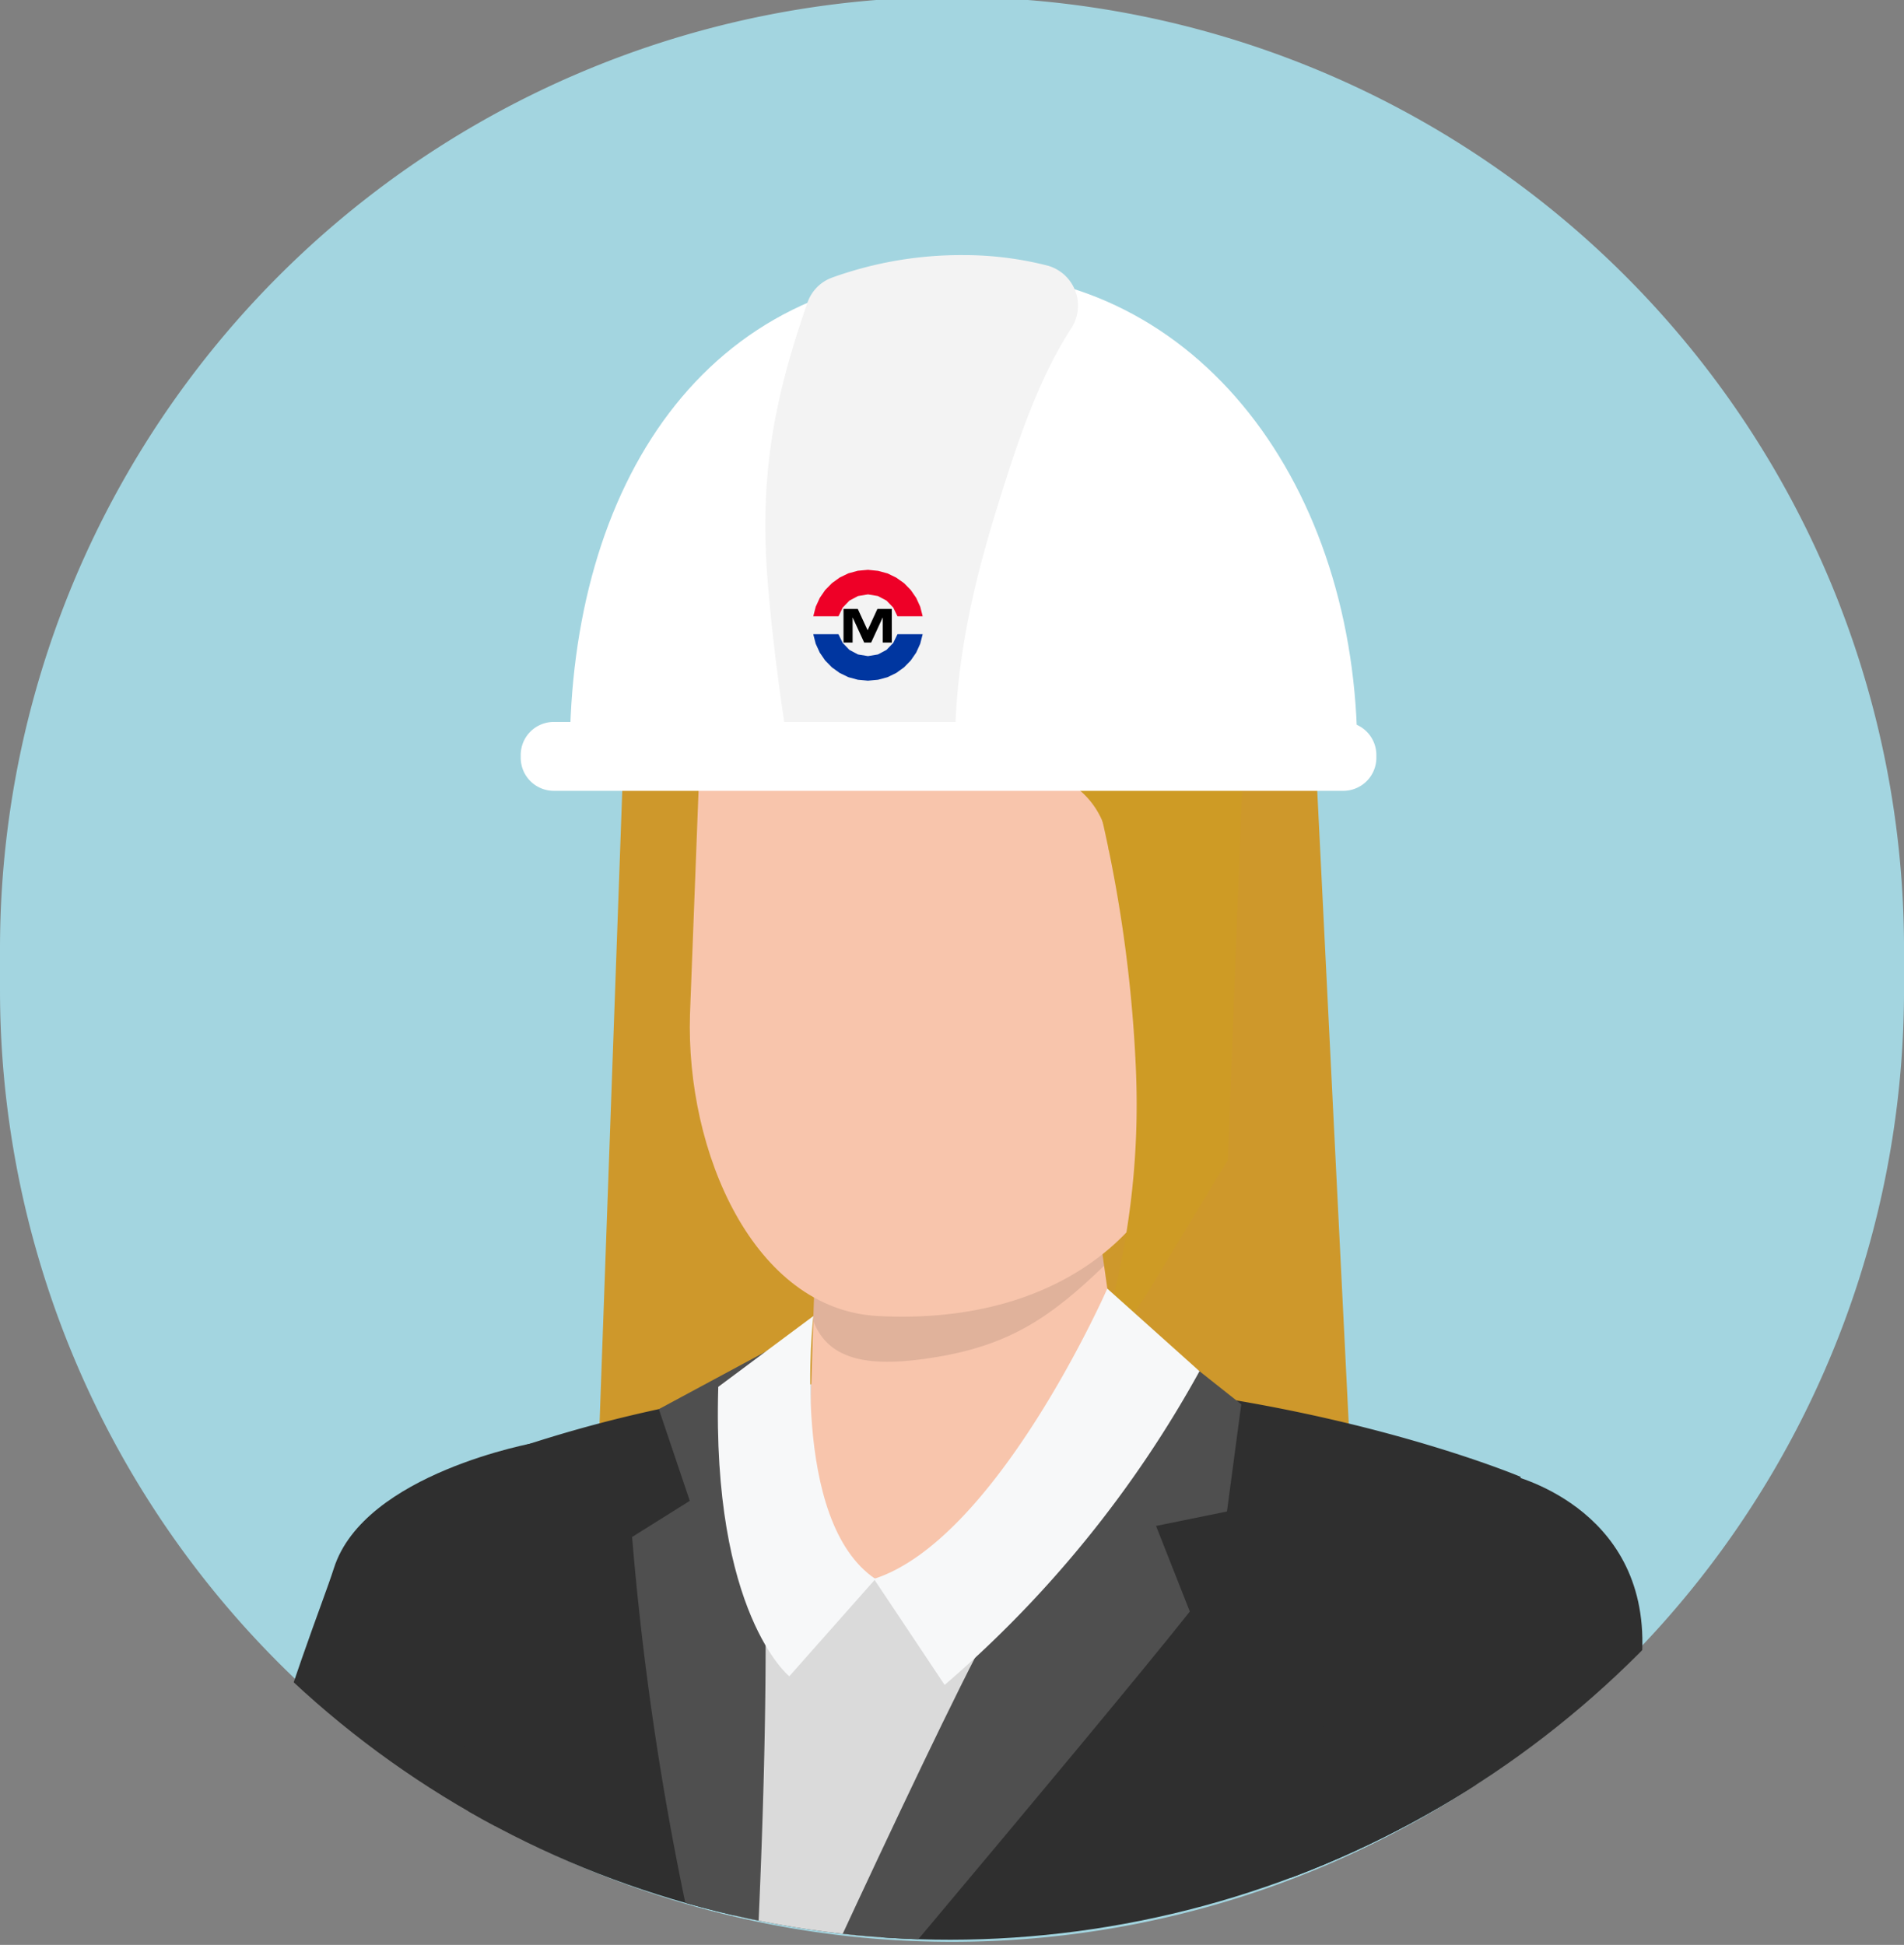 <svg xmlns="http://www.w3.org/2000/svg" xmlns:xlink="http://www.w3.org/1999/xlink" width="148.08" height="151.27" viewBox="0 0 148.08 151.27">
  <rect x="0" y="0" width="148.08" height="151.27" fill="#808080" stroke="none"/>
  <defs>
    <clipPath id="clip-path">
      <rect id="Retângulo_85345" data-name="Retângulo 85345" width="148.08" height="151.27" transform="translate(1056 6570)" fill="#fff" stroke="#707070" stroke-width="1"/>
    </clipPath>
    <clipPath id="clip-path-2">
      <rect id="Retângulo_84764" data-name="Retângulo 84764" width="168.25" height="151.761" transform="translate(32)" fill="none"/>
    </clipPath>
    <clipPath id="clip-path-3">
      <ellipse id="Elipse_1885" data-name="Elipse 1885" cx="75.588" cy="75.089" rx="75.588" ry="75.089" transform="translate(-0.131 107.081) rotate(-45)" fill="none"/>
    </clipPath>
    <clipPath id="clip-path-4">
      <rect id="Retângulo_84761" data-name="Retângulo 84761" width="83.671" height="113.23" fill="none"/>
    </clipPath>
    <clipPath id="clip-path-5">
      <rect id="Retângulo_84762" data-name="Retângulo 84762" width="22.618" height="19.358" fill="none"/>
    </clipPath>
    <clipPath id="clip-path-6">
      <rect id="Retângulo_84763" data-name="Retângulo 84763" width="10.426" height="47.966" fill="none"/>
    </clipPath>
  </defs>
  <g id="Grupo_de_máscara_37660" data-name="Grupo de máscara 37660" transform="translate(-1056 -6570)" clip-path="url(#clip-path)">
    <g id="Grupo_139323" data-name="Grupo 139323" transform="translate(0 50.552)">
      <path id="Caminho_207483" data-name="Caminho 207483" d="M74.041,0a74.041,74.041,0,0,1,74.041,74.041v3.187A74.041,74.041,0,0,1,0,77.228V74.041A74.041,74.041,0,0,1,74.041,0Z" transform="translate(1056 6519.213)" fill="#a3d5e0"/>
      <g id="Grupo_137855" data-name="Grupo 137855" transform="translate(1015.797 6518.978)">
        <g id="Grupo_137854" data-name="Grupo 137854" clip-path="url(#clip-path-2)">
          <g id="Grupo_137853" data-name="Grupo 137853" transform="translate(8.138 -30.731)">
            <g id="Grupo_137852" data-name="Grupo 137852" clip-path="url(#clip-path-3)">
              <path id="Caminho_207283" data-name="Caminho 207283" d="M121.341,38.458l-12.411-.392A20.745,20.745,0,0,0,87.553,58.16L85.5,115.341l58.811,2.911-2.905-58.388a20.746,20.746,0,0,0-20.066-21.406" transform="translate(-6.974 31.25)" fill="#ce982b"/>
              <path id="Caminho_207284" data-name="Caminho 207284" d="M71.209,188.773l3.434-15.141,6.544-62.473s-13.312,2.366-15.678,9.761c-1.832,5.722-10.353,24.848-16.039,69.168-1.4,10.875-.475,13.3,4.274,15.674s25.022,5.793,49.395,7.6l-.448-15.687Z" transform="translate(-7.473 32.245)" fill="#2f2f2f"/>
              <path id="Caminho_207285" data-name="Caminho 207285" d="M157.557,113.888s-40.886-17.3-83.633-.2l1.841,26.048S71.43,154.468,70.552,159.1c-2.551,13.444,2.363,18.587,2.363,18.587L66.746,256.17l8.59,4.136A10.244,10.244,0,0,0,86.265,259l5-4.086,6.087,5.792c6.514,6.2,15.535,6.149,24.368,4.468,24.876-4.732,31.994-13.446,31.994-13.446s-7.394-35.793-6.169-62.527c.5-10.924,10.015-75.318,10.015-75.318" transform="translate(-7.229 32.177)" fill="#2f2f2f"/>
              <path id="Caminho_207286" data-name="Caminho 207286" d="M94.771,107.752c2.565,13.9-.032,41.179,2.179,57.988,9.236-13.959,28.52-43.542,35.254-58.243a109.413,109.413,0,0,0-37.433.255" transform="translate(-6.848 32.175)" fill="#dadada"/>
              <g id="Grupo_137845" data-name="Grupo 137845" transform="translate(62.811 176.268)" opacity="0.1">
                <g id="Grupo_137844" data-name="Grupo 137844">
                  <g id="Grupo_137843" data-name="Grupo 137843" clip-path="url(#clip-path-4)">
                    <path id="Caminho_207287" data-name="Caminho 207287" d="M147.5,188.7c.267-5.814,3.086-26.777,5.666-45.115-2.569,3.826-11.569-1.709-13.577,1.166-7.262,10.4-5.459,32.585-18.679,35.9-6.036,1.513-14.473.1-20.609-.028-7.162-.148-14.313-.221-21.465-.63-2.322-.133-4.243-1.9-5.963-2.813l-.377,4.792a18.258,18.258,0,0,1,2.63.267c14.144,2.5,42.194,10.377,55.9,5.571,17.036-5.977,14.681,13.936-2.18,19.852-17.608,6.178-40.05,5-58.521,1.969L70,213.734c8.553-2.113,18.691-.011,28.246,2.516,12.579,3.326,30.459,8.609,39.142,19.725,4.731,3.519,9.487,15.243,8.444,20.837,0,0,3.254-1.851,4.266-2.577.949-.681,3.571-3.012,3.571-3.012s-7.394-35.792-6.169-62.527" transform="translate(-69.996 -143.581)"/>
                  </g>
                </g>
              </g>
              <path id="Caminho_207288" data-name="Caminho 207288" d="M156.352,113.589c-12.349-1.9-13.774,17.1-13.774,17.1l-12.348,56.52-43.488-3.23c-5.224,4.75-4.22,13.413-4.22,13.413s33.934,12.614,45.333,13.09,17.573-4.274,17.573-4.274c18.047-31.347,20.9-67.444,21.373-78.842s-10.449-13.774-10.449-13.774" transform="translate(-7.016 32.276)" fill="#2f2f2f"/>
              <path id="Caminho_207289" data-name="Caminho 207289" d="M102.582,85.861l-.821,25.952c-.125,3.94-2.265,10.652,11.061,11.073,6.395.2,13.091-8.67,13.293-15.075l-3.02-21.3Z" transform="translate(-6.755 31.901)" fill="#f8c5ac"/>
              <g id="Grupo_137848" data-name="Grupo 137848" transform="translate(95.315 117.761)" opacity="0.1">
                <g id="Grupo_137847" data-name="Grupo 137847">
                  <g id="Grupo_137846" data-name="Grupo 137846" clip-path="url(#clip-path-5)">
                    <path id="Caminho_207290" data-name="Caminho 207290" d="M102.575,85.86l-.512,16.174c1.205,3.186,4.548,3.661,9.607,2.812,5.715-.96,8.869-3.1,13.011-7.093l-1.594-11.244Z" transform="translate(-102.063 -85.86)"/>
                  </g>
                </g>
              </g>
              <path id="Caminho_207291" data-name="Caminho 207291" d="M92.605,78.559c-.34,10.749,4.983,22.95,14.6,23.466,14.848.8,23.947-7.687,24.286-18.437l.744-23.509L93.359,58.85Z" transform="translate(-6.877 31.533)" fill="#f8c5ac"/>
              <path id="Caminho_207292" data-name="Caminho 207292" d="M126.881,83.038a62.535,62.535,0,0,1-3.84,24.274l4.753-7.1,6.224-10.305,1.174-30.5-12.386-1.551a107.21,107.21,0,0,1,4.076,25.184" transform="translate(-6.466 31.519)" fill="#ce9b25"/>
              <path id="Caminho_207293" data-name="Caminho 207293" d="M118.322,59.671a6.376,6.376,0,0,1,6.5,6.166l6.046-2.09L131.1,56.5l-12.666-.4Z" transform="translate(-6.527 31.495)" fill="#ce9b25"/>
              <g id="Grupo_137851" data-name="Grupo 137851" transform="translate(58.109 171.913)" opacity="0.1">
                <g id="Grupo_137850" data-name="Grupo 137850">
                  <g id="Grupo_137849" data-name="Grupo 137849" clip-path="url(#clip-path-6)">
                    <path id="Caminho_207294" data-name="Caminho 207294" d="M72.717,147.466l3.066-8.181S69,151.794,68.3,154.362c-5.178,19.07-1.344,17.968-.616,19.861s-2.329,13.029-2.329,13.029l6.378-6.3.887.239.311-3.957s-4.307-7.642-2.874-15.2,2.658-14.568,2.658-14.568" transform="translate(-65.357 -139.285)"/>
                  </g>
                </g>
              </g>
              <path id="Caminho_207295" data-name="Caminho 207295" d="M90.244,108.656l2.406,7.134L88.163,118.6a232.662,232.662,0,0,0,8.876,47.174s1.51-21.317,1.51-39c0-11.154.859-16.421.7-22.965Z" transform="translate(-6.938 32.145)" fill="#4f4f4f"/>
              <path id="Caminho_207296" data-name="Caminho 207296" d="M116.674,124.434C113.29,129.783,96.92,165.8,96.92,165.8s27.049-31.973,34.5-41.369l-2.626-6.659,5.515-1.123,1.111-8.337-8.668-6.869s-6.189,16.843-10.076,22.989" transform="translate(-6.819 32.113)" fill="#4f4f4f"/>
              <path id="Caminho_207297" data-name="Caminho 207297" d="M102.175,101.445l-7.4,5.509c-.523,17.651,5.523,22.514,5.523,22.514L107,121.9c-6.709-4.512-4.829-20.456-4.829-20.456" transform="translate(-6.848 32.113)" fill="#f7f8f9"/>
              <path id="Caminho_207298" data-name="Caminho 207298" d="M106.718,121.925l5.5,8.242a88.23,88.23,0,0,0,19.821-24.4l-7.171-6.425s-8.567,19.514-18.152,22.579" transform="translate(-6.685 32.084)" fill="#f7f8f9"/>
              <path id="Caminho_207299" data-name="Caminho 207299" d="M114.007,21.339c-20.228,0-30.623,16.754-30.623,37.42,0,.18.04.347.05.524h61.147c.009-.177.05-.344.05-.524,0-20.666-12.273-37.42-30.623-37.42" transform="translate(-7.003 31.022)" fill="#fff"/>
              <path id="Caminho_207300" data-name="Caminho 207300" d="M120.348,20.859a26.31,26.31,0,0,0-6.544-.821,29.578,29.578,0,0,0-10.274,1.768,3.186,3.186,0,0,0-1.878,1.957c-2.543,7.344-3.779,13.347-3.064,21.9.382,4.576.994,9.117,1.726,13.637h12.838c-.167-6.6,1.222-13.074,3.237-19.55,1.437-4.618,3.059-9.775,5.768-13.984a3.23,3.23,0,0,0-1.81-4.908" transform="translate(-6.799 31.004)" fill="#f3f3f3"/>
              <path id="Caminho_207301" data-name="Caminho 207301" d="M143.59,55.86h-61.4a2.572,2.572,0,0,0-2.573,2.573v.212a2.572,2.572,0,0,0,2.573,2.573h61.4a2.572,2.572,0,0,0,2.573-2.573v-.212a2.572,2.572,0,0,0-2.573-2.573" transform="translate(-7.054 31.492)" fill="#fff"/>
              <g id="Grupo_139339" data-name="Grupo 139339" transform="translate(-59.333 72.55)">
                <path id="Caminho_208922" data-name="Caminho 208922" d="M754.576,68.072h-1.959l-.331.682-.523.54-.669.355-.772.127-.774-.127-.669-.355-.521-.54-.333-.682h-1.959l.191.745.314.686.423.616.521.532.606.437.678.328.737.2.786.072.784-.072.739-.2.676-.328.606-.437.521-.532.425-.616.312-.686Z" transform="translate(-591.419 -60.095)" fill="#0036a0" fill-rule="evenodd"/>
                <path id="Caminho_208923" data-name="Caminho 208923" d="M750.323,42.392l-.786.072-.737.2-.678.328-.606.437-.521.532-.423.616-.314.686-.191.745h1.959l.333-.682.521-.54.669-.355.774-.127.772.127.669.355.523.54.331.682h1.959l-.191-.745-.312-.686-.425-.616-.521-.532L752.522,43l-.676-.328-.739-.2Z" transform="translate(-591.419 -39.421)" fill="#ee0027" fill-rule="evenodd"/>
                <path id="Caminho_208924" data-name="Caminho 208924" d="M438.354,142.211h-1.117l-.763,1.657-.763-1.657H434.6v2.614h.707v-1.943h.007l.893,1.943h.544l.895-1.943h.007v1.943h.706Z" transform="translate(-277.6 -136.199)" fill-rule="evenodd"/>
              </g>
            </g>
          </g>
        </g>
      </g>
    </g>
  </g>
</svg>

